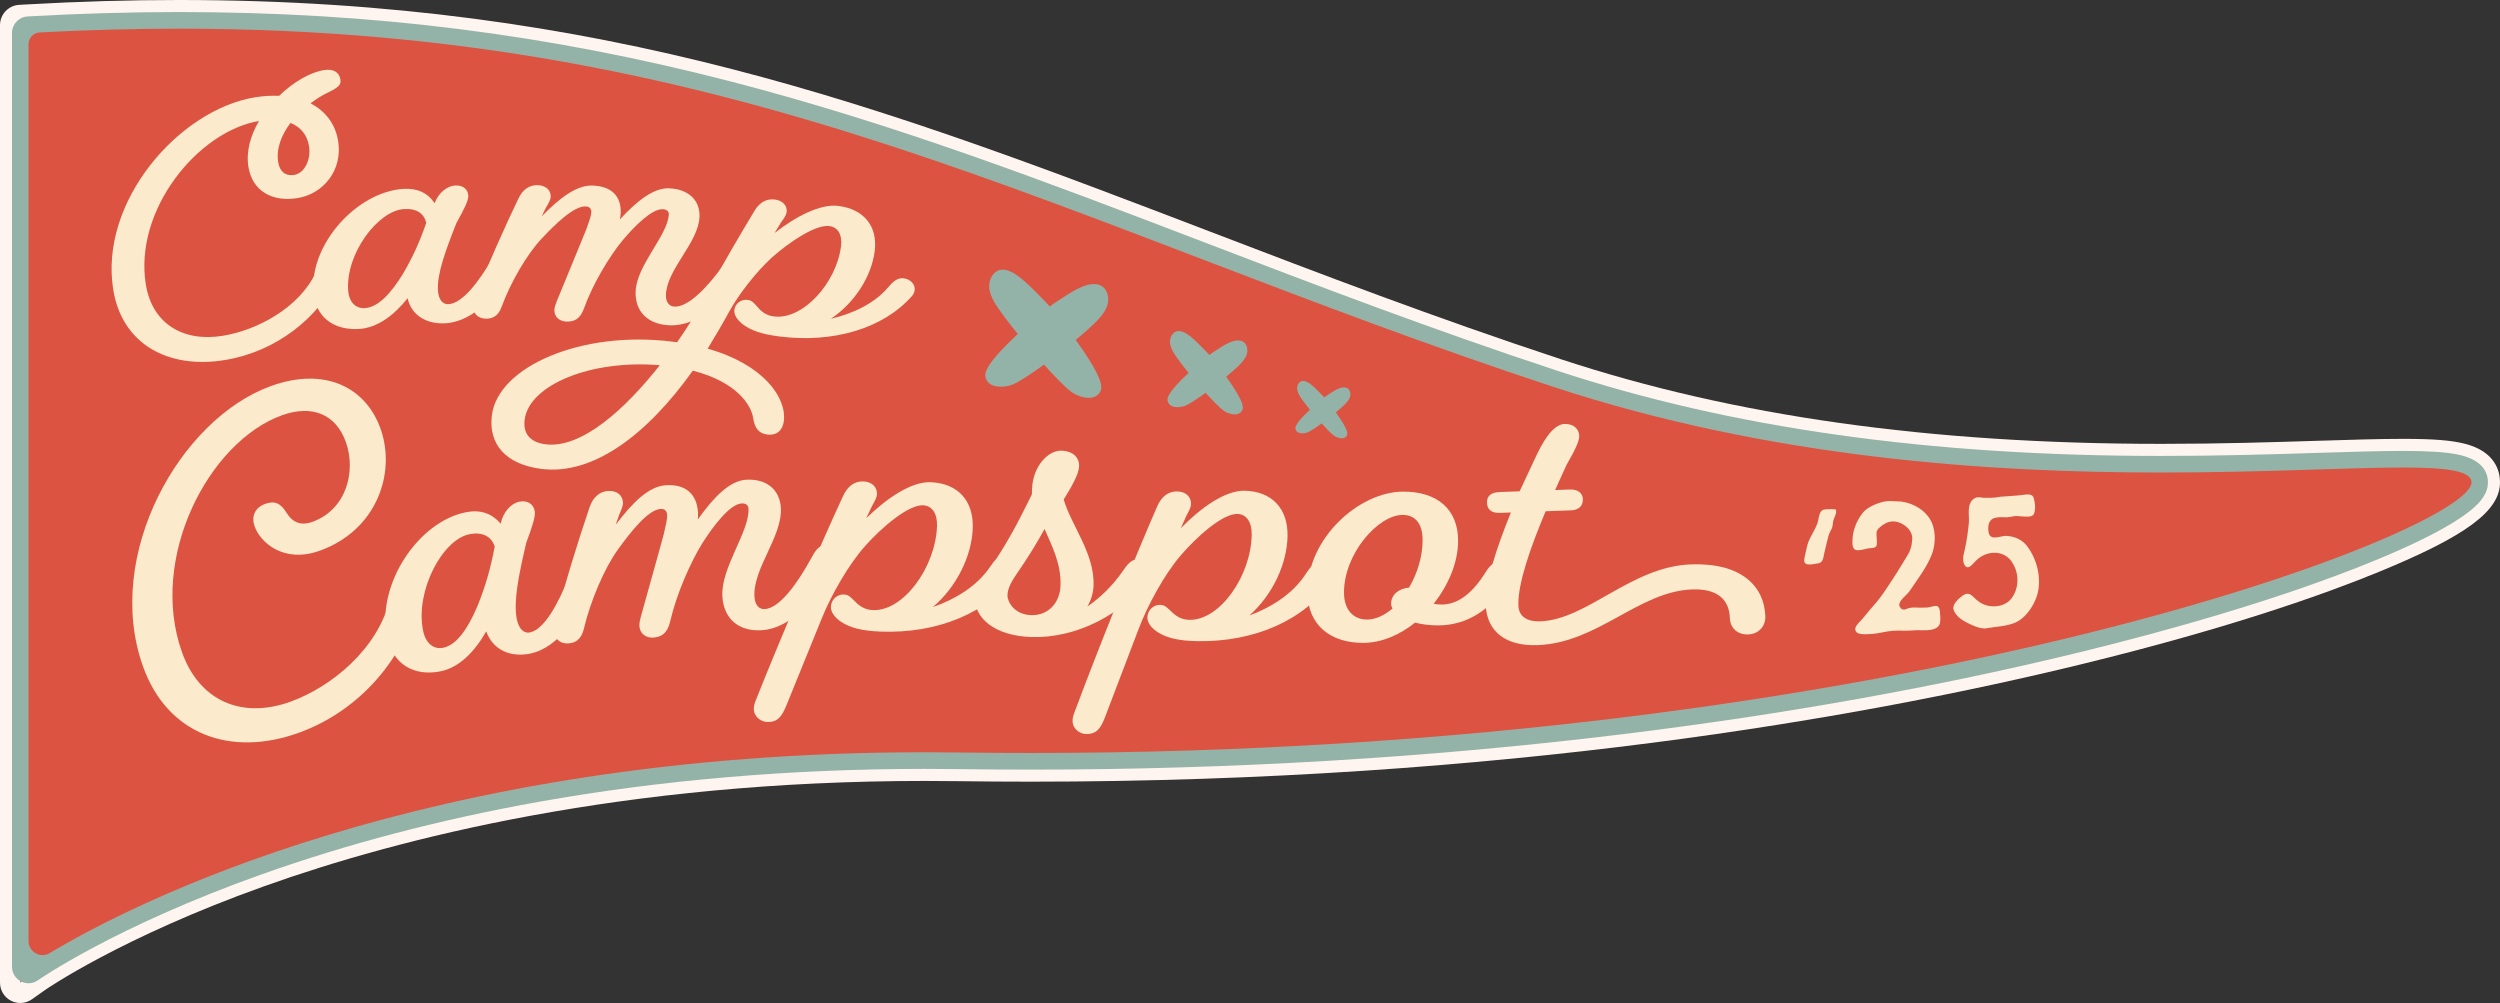 <?xml version="1.0" encoding="UTF-8"?> <svg xmlns="http://www.w3.org/2000/svg" width="830" height="333" viewBox="0 0 830 333" fill="none"><rect x="0" y="0" width="830" height="333" fill="#333333" stroke="none"/><g clip-path="url(#clip0_9265_4033)"><path d="M6.727 329.62C6.2 329.62 5.665 329.498 5.179 329.237C4.068 328.659 3.363 327.503 3.363 326.24V8.364C3.363 6.572 4.749 5.09 6.533 4.992L9.118 4.846C26.156 3.877 43.048 3.38 59.315 3.38C200.221 3.38 293.101 38.937 400.661 80.098C437.363 94.147 475.312 108.668 517.185 122.481C574.888 141.505 640.396 150.749 717.455 150.749C737.046 150.749 754.286 150.203 769.492 149.731C780.491 149.389 789.934 149.088 797.683 149.088C810.579 149.088 826.628 149.088 826.628 160.164C826.628 167.819 815.248 175.76 788.581 186.714C770.773 194.027 739.348 205.242 690.764 217.124C617.944 234.928 498.348 256.151 342.148 256.151C334.318 256.151 326.358 256.094 318.488 255.988C314.678 255.931 310.828 255.907 307.067 255.907C206.235 255.907 131.543 275.013 86.639 291.041C38.395 308.258 13.236 325.776 12.985 325.955L8.664 329.009C8.089 329.417 7.408 329.628 6.727 329.628V329.62Z" fill="#DD5342"></path><path d="M59.324 6.76C199.613 6.76 292.226 42.211 399.47 83.258C436.212 97.323 474.202 111.861 516.14 125.689C574.183 144.82 640.032 154.129 717.456 154.129C737.119 154.129 754.4 153.583 769.655 153.103C780.565 152.761 789.991 152.459 797.692 152.459C814.284 152.459 823.272 153.689 823.272 160.156C823.272 168.805 796.208 179.922 787.317 183.578C769.614 190.851 738.351 202.001 689.978 213.834C617.337 231.597 498.024 252.763 342.156 252.763C334.326 252.763 326.383 252.706 318.545 252.6C314.727 252.543 310.869 252.519 307.076 252.519C205.765 252.519 130.676 271.731 85.521 287.849C36.596 305.31 11.307 323.007 11.056 323.178L6.736 326.24V8.364L9.321 8.217C26.302 7.248 43.121 6.76 59.324 6.76ZM59.324 0C42.983 0 26.035 0.497 8.932 1.466L6.347 1.613C2.78 1.816 0 4.781 0 8.364V326.24C0 328.765 1.402 331.078 3.631 332.234C4.604 332.739 5.666 332.992 6.728 332.992C8.089 332.992 9.443 332.576 10.602 331.762L14.922 328.7C15.157 328.537 40.154 311.206 87.766 294.209C132.419 278.271 206.714 259.271 307.068 259.271C310.829 259.271 314.662 259.295 318.448 259.352C326.342 259.458 334.318 259.515 342.156 259.515C498.689 259.515 618.569 238.242 691.567 220.398C740.345 208.475 771.949 197.195 789.862 189.833C818.75 177.967 830 169.644 830 160.156C830 156.491 828.492 149.943 818.377 147.337C813.878 146.172 807.888 145.7 797.692 145.7C789.886 145.7 780.419 146.001 769.452 146.343H769.387C754.206 146.824 736.99 147.361 717.456 147.361C640.754 147.361 575.586 138.166 518.231 119.264C476.415 105.484 438.514 90.971 401.853 76.938C294.002 35.655 200.845 0 59.324 0Z" fill="#FFF5F0"></path><path d="M59.325 9.512C247.574 9.512 352.143 74.528 515.29 128.304C588.223 152.345 661.164 156.874 717.464 156.874C751.556 156.874 779.544 155.212 797.701 155.212C812.282 155.212 820.534 156.287 820.534 160.148C820.534 176.338 630.12 249.994 342.157 249.994C334.376 249.994 326.497 249.937 318.578 249.831C314.704 249.774 310.87 249.75 307.068 249.75C140.104 249.75 42.498 300.79 16.52 316.427C13.415 318.3 9.468 316.036 9.468 312.403V14.684C9.468 12.599 11.097 10.873 13.164 10.767C29.124 9.92 44.467 9.521 59.316 9.521M59.325 3.999C43.073 3.999 26.189 4.487 9.16 5.457C6.25 5.62 3.98 8.038 3.98 10.962V320.922C3.98 325.393 8.998 328.008 12.629 325.426C12.872 325.255 38.032 307.688 86.689 290.349C115.269 280.169 146.24 272.049 178.742 266.234C219.383 258.961 262.561 255.272 307.068 255.272C310.854 255.272 314.696 255.296 318.497 255.353C326.351 255.459 334.311 255.516 342.149 255.516C408.962 255.516 475.208 251.542 539.039 243.715C592.713 237.135 643.705 227.981 690.611 216.514C717.408 209.966 756.111 199.378 788.339 186.136C799.508 181.55 808.359 177.25 814.641 173.366C822.6 168.446 825.997 164.497 825.997 160.156C825.997 156.817 824.189 152.484 815.597 150.822C811.593 150.049 806.065 149.707 797.676 149.707C789.927 149.707 780.484 150 769.542 150.35C754.312 150.831 737.055 151.368 717.44 151.368C640.308 151.368 574.743 142.108 516.976 123.067C475.095 109.263 437.137 94.733 400.427 80.676C347.458 60.397 297.423 41.25 243.027 27.153C182.082 11.361 123.706 3.999 59.325 3.999Z" fill="#94B3A8"></path><path d="M104.877 90.409C105.89 88.096 106.903 86.402 108.873 86.076C110.956 85.734 112.95 86.842 113.233 88.633C113.347 89.334 113.25 90.059 112.934 90.726C106.036 105.541 91.722 116.755 74.562 119.549C55.944 122.578 40.527 114.369 37.593 96.15C32.876 66.888 59.446 36.405 84.727 32.292C87.539 31.836 90.181 31.713 92.654 31.819C97.363 27.275 102.923 24.017 107.503 23.276C110.729 22.755 112.634 23.977 113.031 26.46C113.323 28.252 112.18 29.156 108.322 31.005C106.741 31.77 104.99 32.878 103.094 34.312C108.216 36.95 111.377 41.34 112.261 46.813C113.817 56.472 107.406 64.356 98.773 65.764C90.246 67.157 83.754 63.305 82.481 55.446C81.647 50.266 83.146 45.021 85.991 40.167C65.727 43.572 44.426 69.714 48.406 94.399C50.473 107.243 60.483 113.677 74.003 111.478C85.448 109.613 99.397 102.136 104.869 90.409H104.877ZM96.447 40.811C93.545 44.655 91.616 49.256 92.354 53.833C92.881 57.115 94.923 58.524 97.63 58.084C101.27 57.49 103.288 52.774 102.607 48.588C101.999 44.809 99.868 42.187 96.439 40.811H96.447Z" fill="#FBEBCC"></path><path d="M133.87 62.718C138.522 62.409 141.959 63.997 144.294 67.458C145.518 64.079 148.371 61.766 151.029 61.587C153.688 61.415 155.333 62.792 155.471 64.909C155.568 66.391 154.393 68.916 151.507 74.104C147.876 83.283 145.047 91.02 145.396 96.427C145.607 99.709 147.147 101.102 148.914 100.988C153.566 100.687 158.989 93.52 163.495 85.775C164.792 83.454 166.016 81.776 168.116 81.638C170.328 81.491 172.306 82.851 172.436 84.757C172.484 85.498 172.314 86.255 171.909 86.923C165.805 97.323 157.514 106.705 147.99 107.324C141.902 107.723 136.601 104.881 135.329 99.001C130.806 104.726 125.294 108.807 119.313 109.206C110.899 109.759 104.609 105.378 104.042 96.59C103.021 80.799 118.583 63.712 133.87 62.71V62.718ZM121.209 102.283C125.635 101.99 129.89 97.242 133.708 91.036C137.112 85.278 139.341 80.237 141.497 74.031C140.849 70.879 138.287 69.136 134.081 69.413C125.448 69.983 114.806 84.195 115.584 96.273C115.86 100.508 118.21 102.487 121.201 102.291L121.209 102.283Z" fill="#FBEBCC"></path><path d="M245.102 84.488C247.323 84.569 249.155 86.125 249.082 88.031C249.057 88.772 248.806 89.505 248.344 90.132C241.22 99.864 231.931 108.342 222.39 108C215.185 107.74 210.783 103.545 211.027 96.753C211.335 88.055 221.799 78.021 222.05 71.123C222.082 70.17 221.329 69.503 219.999 69.454C216.344 69.323 210.467 75.269 206.52 80.017C202.224 85.278 196.793 94.326 193.957 102.193C193.097 104.498 191.898 106.901 188.023 106.762C186.135 106.697 183.962 105.557 184.06 102.796C184.092 101.949 184.457 101.11 184.822 100.06C187.496 93.463 191.865 83.103 194.67 76.083C195.529 73.672 196.267 71.677 196.315 70.513C196.364 69.242 195.715 68.582 194.386 68.533C190.504 68.395 184.295 74.438 179.788 79.267C174.941 84.406 169.502 93.772 166.544 101.843C165.806 103.839 164.509 105.915 161.186 105.793C159.079 105.72 157.012 104.474 157.117 101.713C157.15 100.76 157.279 100.231 157.652 99.18C161.94 87.86 167.614 75.318 172.169 65.813C173.612 62.784 175.881 61.383 178.54 61.472C181.312 61.57 182.917 63.223 182.844 65.349C182.811 66.196 182.22 67.344 181.271 68.908L179.837 71.832C185.948 65.569 191.533 61.415 196.745 61.603C203.172 61.839 206.277 65.243 206.074 70.757C206.05 71.498 205.912 72.133 205.774 72.874C211.553 66.603 217.033 62.336 222.131 62.523C228.453 62.751 232.425 66.4 232.231 71.921C231.923 80.619 221.394 89.277 221.086 97.869C220.996 100.312 222.172 101.729 223.939 101.794C228.599 101.965 234.824 95.385 240.085 88.145C241.609 85.97 242.995 84.423 245.102 84.504V84.488Z" fill="#FBEBCC"></path><path d="M163.301 137.873C165.311 121.756 192.991 109.621 223.265 113.432L224.805 113.628C228.485 108.31 231.687 103.26 233.907 98.936C239.897 87.705 246.252 77.052 250.491 69.991C252.193 67.1 254.576 65.903 257.219 66.237C259.975 66.587 261.425 68.371 261.158 70.48C261.053 71.319 260.356 72.41 259.278 73.884L257.162 77.362C264.23 71.832 272.36 67.613 278.301 68.362C286.779 69.429 291.448 75.049 290.403 83.372C289.365 91.695 283.788 100.516 275.861 105.834C283.002 104.164 290.119 100.89 294.698 95.58C296.409 93.544 297.924 92.135 300.016 92.396C302.22 92.673 303.906 94.383 303.671 96.281C303.582 97.022 303.266 97.73 302.747 98.309C293.118 109.189 276.534 113.945 258.807 111.714C253.085 110.989 249.429 109.784 246.674 107.723C244.534 106.062 243.626 104.343 243.812 102.869C244.072 100.76 246.049 99.302 248.141 99.563C249.794 99.775 250.151 100.459 252.023 102.511C253.506 104.091 255.087 104.824 256.959 105.06C266.54 106.266 277.685 93.976 279.217 81.751C279.687 77.956 278.22 75.415 275.359 75.057C270.739 74.471 261.944 80.432 256.279 85.49C251.107 90.189 245.255 97.69 242.07 103.496C239.743 107.805 237.344 111.779 234.945 115.762C253.523 120.99 261.207 132.017 260.234 139.82C259.869 142.768 257.948 144.665 254.755 144.266C251.78 143.892 250.564 142.027 250.062 138.859C249.47 134.607 244.744 126.846 230.009 123.059C214.965 144.169 197.036 157.859 179.755 155.676C167.759 154.162 162.117 147.353 163.301 137.873ZM219.042 121.251C196.022 119.313 175.613 127.872 174.178 139.355C173.635 143.672 175.71 146.824 181.1 147.508C193.096 149.023 207.613 135.764 219.042 121.259V121.251Z" fill="#FBEBCC"></path><path d="M106.108 182.854C94.258 187.105 86.445 180.158 84.532 174.766C83.421 171.631 84.442 168.577 88.066 167.282C91.186 166.166 93.172 167.005 95.215 170.368C96.82 172.901 99.332 174.832 103.701 173.26C115.057 169.188 118.267 156.45 114.838 146.799C111.499 137.401 103.515 134.322 93.659 137.857C69.334 146.579 49.273 185.15 60.402 216.489C66.148 232.663 80.147 238.804 96.366 232.989C110.088 228.07 125.537 215.324 129.428 198.946C130.117 195.73 130.944 193.319 133.319 192.464C135.815 191.568 138.555 192.561 139.357 194.817C139.665 195.697 139.73 196.658 139.495 197.595C134.607 218.289 119.645 235.946 99.057 243.332C76.726 251.338 55.579 244.082 47.433 221.139C34.343 184.287 59.753 138.997 90.068 128.125C107.786 121.772 121.42 128.475 126.356 142.385C131.519 156.931 125.213 176.004 106.125 182.854H106.108Z" fill="#FBEBCC"></path><path d="M154.653 170.067C159.46 169.114 163.277 170.393 166.22 173.879C167.014 170.018 169.656 167.103 172.404 166.565C175.152 166.019 177.073 167.314 177.519 169.619C177.835 171.232 176.976 174.147 174.714 180.215C172.25 190.737 170.418 199.59 171.561 205.454C172.258 209.021 174.066 210.34 175.898 209.974C180.704 209.021 185.332 200.461 188.915 191.389C189.928 188.677 190.966 186.681 193.146 186.25C195.44 185.794 197.701 187.023 198.107 189.092C198.261 189.898 198.196 190.745 197.871 191.527C193 203.719 185.705 215.08 175.857 217.027C169.559 218.273 163.618 215.862 161.437 209.599C157.547 216.465 152.375 221.669 146.199 222.89C137.494 224.609 130.296 220.651 128.432 211.106C125.076 193.962 138.856 173.195 154.661 170.075L154.653 170.067ZM147.156 215.048C151.735 214.144 155.488 208.386 158.576 201.08C161.3 194.329 162.896 188.514 164.25 181.436C163.115 178.073 160.189 176.501 155.845 177.364C146.912 179.132 137.859 196.096 140.428 209.208C141.328 213.81 144.067 215.658 147.164 215.048H147.156Z" fill="#FBEBCC"></path><path d="M274.11 180.866C276.436 180.703 278.528 182.21 278.674 184.32C278.73 185.142 278.552 185.973 278.131 186.706C271.768 198.189 262.998 208.54 252.979 209.224C245.409 209.738 240.335 205.617 239.832 198.132C239.184 188.538 249.008 176.354 248.489 168.748C248.416 167.697 247.557 167.046 246.154 167.143C242.312 167.404 236.833 174.595 233.234 180.247C229.327 186.51 224.659 197.049 222.576 206.007C221.935 208.638 220.955 211.407 216.878 211.684C214.9 211.822 212.492 210.804 212.282 207.767C212.217 206.83 212.501 205.869 212.776 204.68C214.843 197.138 218.247 185.264 220.395 177.242C221.028 174.498 221.579 172.225 221.49 170.939C221.392 169.538 220.647 168.878 219.252 168.976C215.175 169.253 209.356 176.583 205.189 182.397C200.691 188.579 196.046 199.476 193.866 208.671C193.315 210.943 192.196 213.37 188.703 213.606C186.49 213.761 184.188 212.621 183.986 209.583C183.913 208.532 183.986 207.938 184.261 206.74C187.479 193.824 192.01 179.417 195.714 168.471C196.881 164.985 199.102 163.185 201.899 162.998C204.808 162.803 206.673 164.431 206.835 166.777C206.9 167.713 206.405 169.041 205.587 170.857L204.411 174.229C210.101 166.671 215.483 161.483 220.955 161.109C227.706 160.644 231.33 164.049 231.743 170.124C231.8 170.947 231.727 171.655 231.67 172.478C237.011 164.944 242.264 159.651 247.622 159.284C254.26 158.828 258.823 162.395 259.237 168.479C259.885 178.073 249.842 188.75 250.483 198.222C250.661 200.909 252.047 202.343 253.911 202.22C258.799 201.887 264.586 193.97 269.271 185.427C270.617 182.87 271.897 181.013 274.11 180.866Z" fill="#FBEBCC"></path><path d="M333.848 184.409C336.182 184.499 338.103 186.217 338.022 188.326C337.99 189.149 337.731 189.955 337.236 190.639C328.101 203.548 311.145 210.405 292.364 209.689C286.301 209.452 282.37 208.483 279.29 206.488C276.899 204.867 275.797 203.067 275.862 201.43C275.951 199.085 277.888 197.285 280.101 197.367C281.851 197.432 282.289 198.156 284.429 200.233C286.123 201.821 287.85 202.473 289.827 202.554C299.975 202.945 310.569 188.335 311.088 174.742C311.25 170.523 309.483 167.876 306.452 167.754C301.556 167.567 292.867 174.978 287.371 181.103C281.762 187.341 275.878 197.676 272.781 205.421L261.183 233.958C259.634 237.77 258.273 239.83 254.658 239.692C252.445 239.61 250.175 237.762 250.273 235.18C250.305 234.357 250.451 233.665 250.962 232.387C259.099 211.928 272.554 180.41 279.93 164.619C281.462 161.271 283.854 159.724 286.65 159.83C289.568 159.944 291.246 161.768 291.157 164.106C291.124 165.042 290.492 166.313 289.487 168.031L287.582 172.062C294.496 165.287 302.642 159.854 308.94 160.091C317.921 160.433 323.303 166.158 322.954 175.418C322.606 184.678 317.54 194.923 309.702 201.544C317.037 199.012 324.211 194.711 328.539 188.424C330.152 186.022 331.611 184.319 333.832 184.401L333.848 184.409Z" fill="#FBEBCC"></path><path d="M342.601 211.505C329.883 211.13 323.415 204.957 323.61 198.156C323.675 195.933 325.506 193.172 328.797 188.457C333.79 181.331 337.859 173.83 342.585 164.114L342.633 162.477C342.86 154.74 348.032 149.495 352.344 149.625C356.307 149.739 358.35 151.914 358.261 154.846C358.196 156.955 356.461 160.538 353.154 165.84C355.594 174.359 363.375 183.619 363.067 194.28C362.994 196.862 362.224 199.297 360.992 201.373C365.28 198.45 369.365 194.467 372.656 189.752C374.245 187.333 375.695 185.623 377.908 185.68C380.243 185.745 382.18 187.447 382.115 189.556C382.091 190.379 381.831 191.193 381.345 191.877C372.81 204.297 356.948 211.92 342.601 211.497V211.505ZM346.799 175.613C344.084 180.573 341.02 185.533 337.494 190.591C335.055 194.158 334.536 196.015 334.487 197.66C334.431 199.655 336.635 204.053 342.35 204.224C348.186 204.395 351.93 199.932 352.092 194.426C352.303 187.162 349.426 181.681 346.799 175.622V175.613Z" fill="#FBEBCC"></path><path d="M438.531 186.673C440.865 186.714 442.819 188.383 442.786 190.493C442.77 191.315 442.527 192.13 442.049 192.83C433.197 205.934 416.395 213.166 397.606 212.865C391.535 212.767 387.588 211.879 384.467 209.957C382.044 208.394 380.901 206.618 380.933 204.973C380.974 202.628 382.871 200.787 385.083 200.82C386.834 200.852 387.288 201.561 389.477 203.589C391.203 205.144 392.946 205.755 394.923 205.788C405.071 205.951 415.349 191.112 415.568 177.511C415.633 173.292 413.809 170.678 410.778 170.629C405.874 170.548 397.347 178.154 391.997 184.393C386.526 190.753 380.869 201.219 377.942 209.029L366.976 237.819C365.517 241.663 364.196 243.756 360.581 243.699C358.368 243.666 356.058 241.866 356.098 239.285C356.114 238.462 356.236 237.762 356.73 236.483C364.414 215.854 377.189 184.043 384.208 168.088C385.659 164.708 388.026 163.104 390.822 163.153C393.74 163.202 395.458 164.985 395.426 167.331C395.41 168.267 394.81 169.546 393.845 171.289L392.03 175.361C398.798 168.438 406.822 162.819 413.12 162.925C422.101 163.071 427.613 168.675 427.467 177.934C427.321 187.194 422.482 197.554 414.782 204.346C422.061 201.65 429.137 197.187 433.327 190.81C434.883 188.375 436.31 186.641 438.531 186.673Z" fill="#FBEBCC"></path><path d="M477.51 207.636C474.705 207.636 472.022 207.294 469.802 206.716C464.679 210.829 458.616 213.427 452.545 213.435C441.805 213.459 434.097 207.612 434.065 196.471C434.024 178.765 451.143 163.25 465.846 163.218C477.283 163.193 484.067 169.155 484.091 179.474C484.108 186.746 480.857 194.255 475.97 200.478C476.788 200.592 477.607 200.706 478.653 200.706C483.435 200.697 488.217 197.749 492.748 190.705C494.256 188.237 495.658 186.478 497.871 186.47C500.205 186.47 502.191 188.098 502.199 190.216C502.199 191.038 501.972 191.861 501.502 192.561C494.872 202.774 486.831 207.604 477.494 207.628L477.51 207.636ZM465.635 170.955C457.587 170.971 446.174 183.782 446.207 196.796C446.223 202.774 449.611 205.698 453.809 205.69C456.727 205.69 459.645 204.273 462.32 202.033C461.972 201.447 461.85 200.86 461.85 200.396C461.85 197.464 464.403 195.347 467.791 195.102C470.58 190.403 472.322 184.653 472.306 179.262C472.29 173.512 469.607 170.939 465.635 170.955Z" fill="#FBEBCC"></path><path d="M501.607 170.149L497.992 170.279C495.423 170.369 493.753 169.375 493.672 166.915C493.591 164.57 495.188 163.462 497.749 163.364L504.517 163.12L510.166 151.067C513.749 143.427 516.926 140.854 519.374 140.764C522.292 140.658 524.213 142.238 524.302 144.698C524.367 146.457 522.835 149.56 520.088 154.349L516.294 162.697L521.311 162.517C523.881 162.428 525.445 163.78 525.51 165.653C525.599 168.113 524.003 169.342 521.555 169.432L513.157 169.733C508.091 181.762 503.852 193.881 504.104 201.031C504.241 204.9 507.33 206.431 511.293 206.293C527.034 205.731 541.478 188.09 561.425 187.374C578.107 186.779 585.734 194.606 586.09 204.566C586.204 207.848 583.967 210.511 580.352 210.633C576.972 210.756 574.443 208.614 574.321 205.218C574.094 198.889 570.001 195.396 561.839 195.689C543.999 196.324 530.584 213.459 510.41 214.184C500.383 214.543 493.566 210.088 493.234 200.6C492.983 193.571 496.89 181.811 501.615 170.149H501.607Z" fill="#FBEBCC"></path><path d="M409.941 137.58C408.669 137.58 407.153 136.977 406.31 136.383C404.811 135.324 402.136 132.465 400.272 130.397C398.221 131.895 395.311 133.915 393.625 134.648C392.888 134.966 391.818 135.177 390.894 135.177C388.47 135.177 387.838 133.825 387.684 133.247C387.473 132.465 387.035 130.861 394.622 123.792C392.96 121.756 390.326 118.408 389.418 116.682C388.916 115.729 388.446 114.678 388.43 113.489C388.413 112.007 389.281 110.289 390.756 109.971C390.95 109.93 391.153 109.906 391.356 109.906C393.625 109.906 396.3 112.463 399.299 115.55C399.729 115.99 400.126 116.397 400.466 116.731C400.758 117.016 401.131 117.431 401.504 117.863C401.958 117.521 402.403 117.187 402.744 116.967C403.06 116.763 403.392 116.543 403.749 116.315C406.091 114.768 408.75 113.017 411.003 113.017C411.53 113.017 412.025 113.115 412.462 113.31C413.848 113.921 414.351 115.786 414.027 117.228C413.767 118.392 413.103 119.321 412.414 120.151C411.311 121.487 408.896 123.58 407.096 125.07C413.516 134.005 412.762 135.495 412.389 136.228C412.13 136.733 411.473 137.58 409.917 137.58H409.941Z" fill="#94B3A8"></path><path d="M445.453 145.521C444.577 145.521 443.532 145.105 442.956 144.698C441.927 143.965 440.079 142.002 438.798 140.577C437.388 141.603 435.386 142.996 434.226 143.501C433.716 143.721 432.978 143.867 432.346 143.867C430.676 143.867 430.247 142.939 430.133 142.54C429.987 142.002 429.687 140.903 434.907 136.033C433.764 134.632 431.949 132.327 431.325 131.138C430.976 130.486 430.66 129.762 430.644 128.939C430.628 127.921 431.227 126.74 432.249 126.52C432.378 126.496 432.524 126.479 432.662 126.479C434.226 126.479 436.066 128.239 438.133 130.364C438.425 130.666 438.701 130.951 438.936 131.179C439.13 131.374 439.39 131.659 439.649 131.96C439.957 131.724 440.265 131.496 440.5 131.341C440.719 131.203 440.946 131.048 441.189 130.885C442.802 129.819 444.634 128.613 446.182 128.613C446.547 128.613 446.887 128.678 447.187 128.817C448.144 129.24 448.484 130.519 448.265 131.513C448.087 132.311 447.625 132.954 447.155 133.524C446.393 134.444 444.731 135.878 443.491 136.912C447.917 143.061 447.39 144.087 447.13 144.592C446.952 144.942 446.498 145.521 445.428 145.521H445.453Z" fill="#94B3A8"></path><path d="M606.491 169.065C607.642 168.984 608.947 169.033 609.571 169.196L609.595 169.603C609.676 170.833 609.044 171.492 608.712 172.681C608.428 173.52 608.566 174.473 608.209 175.32C607.861 176.167 607.358 176.819 607.083 177.796C606.54 179.824 606.07 181.909 605.599 183.929C605.445 184.694 605.316 185.728 604.878 186.307C604.189 187.178 603.427 187.023 602.349 187.235C601.879 187.341 601.474 187.365 601.06 187.398C599.836 187.479 599.066 187.194 599.002 186.168C598.977 185.761 599.083 185.338 599.18 184.784C599.609 183.106 599.828 181.314 600.469 179.694C601.287 177.715 602.536 175.988 603.338 173.879C603.857 172.543 603.76 170.083 605.137 169.302C605.405 169.212 605.875 169.114 606.483 169.074L606.491 169.065Z" fill="#FBEBCC"></path><path d="M626.316 166.394L626.592 166.378C627.621 166.305 628.724 166.435 629.688 166.435C633.676 166.427 638.15 168.455 640.533 172.014C641.611 173.594 642.154 175.491 642.3 177.552C642.471 179.889 642.09 182.267 641.328 184.181C639.512 188.66 636.554 192.399 633.879 196.389C632.995 197.562 630.45 199.394 630.555 200.909C630.572 201.113 630.58 201.251 630.734 201.447C631.131 202.18 631.625 202.416 632.177 202.383C632.517 202.359 632.922 202.188 633.319 202.025C633.927 201.846 634.397 201.74 635.013 201.699C635.492 201.667 635.978 201.699 636.529 201.732C637.559 201.732 638.799 201.773 639.828 201.699C640.785 201.634 641.717 201.219 642.535 201.162C643.216 201.113 643.857 201.414 644.035 202.921L644.165 204.704C644.254 206.008 644.221 207.392 643.305 208.149C642.398 208.907 641.311 209.119 640.015 209.216C638.507 209.322 636.845 209.167 635.548 209.257L634.454 209.339C632.468 209.477 630.604 209.273 628.683 209.404L628.343 209.428C626.154 209.583 623.933 210.291 621.68 210.454L621.404 210.471C620.099 210.495 616.493 211.032 616.031 209.339C616.022 209.2 615.949 209.135 615.941 209.07C615.86 207.97 616.89 207.001 617.595 206.26C619.062 204.704 620.318 202.953 621.721 201.406C624.784 198.075 627.24 193.962 629.721 190.2C630.701 188.538 631.812 186.738 632.866 185.069C634.227 182.968 634.681 181.559 634.851 179.124C634.835 178.92 634.892 178.708 634.868 178.431C634.657 175.475 631.18 172.893 628.027 173.121C627.484 173.162 626.94 173.333 626.47 173.512C625.538 173.928 624.428 174.693 623.787 175.361C622.758 176.403 623.009 176.941 623.034 178.244L623.123 179.547C623.171 180.231 623.155 180.997 622.904 181.355C622.474 182.08 620.675 181.925 619.937 182.121C619.394 182.226 618.187 182.593 617.157 182.666C616.476 182.715 615.917 182.617 615.617 182.292C615.252 181.974 615.058 181.225 615.009 180.475C614.969 179.856 615.05 179.156 615.074 178.537C615.163 176.941 615.674 175.32 616.257 173.895C616.971 172.323 618.008 170.458 619.37 169.318C621.056 167.885 624.136 166.695 626.308 166.402L626.316 166.394Z" fill="#FBEBCC"></path><path d="M672.752 164.171C673.782 164.097 674.682 164.236 675.087 165.042C675.257 165.515 675.549 166.663 675.622 167.762C675.711 169.065 675.533 170.393 675.022 170.979C674.633 171.354 674.025 171.468 673.409 171.509C671.974 171.615 670.159 171.256 669 171.338L668.724 171.354C667.849 171.558 667.233 171.672 666.479 171.72C666.203 171.737 665.863 171.761 665.514 171.72C664.898 171.761 664.274 171.672 663.658 171.72C663.18 171.753 662.71 171.859 662.167 171.965C660.351 172.51 659.994 174.327 660.116 175.98C660.132 176.257 660.221 176.452 660.229 176.664C660.408 178.236 661.462 178.513 662.621 178.423C663.65 178.35 664.785 177.991 665.676 177.926L666.017 177.902C668.91 178.04 671.61 179.229 673.304 181.73C675.362 184.621 676.651 188.188 676.902 191.763C677.081 194.304 676.781 196.813 675.776 199.093C674.609 202.009 672.096 205.364 669.17 206.675C666.3 207.921 662.872 208.027 659.816 208.524C659.613 208.606 659.411 208.622 659.273 208.63C657.085 208.785 654.588 207.514 652.805 206.61C651.168 205.763 649.214 204.379 648.59 202.424C648.509 202.294 648.501 202.155 648.493 202.017C648.379 200.372 650.446 198.564 651.621 197.717C652.213 197.326 652.683 197.155 653.097 197.13C654.531 197.024 655.334 198.629 656.922 199.688C658.454 200.893 660.554 201.43 662.531 201.284C664.858 201.121 666.917 200.144 668.157 198.189C669.397 196.308 669.924 194.06 669.762 191.788C669.648 190.208 669.202 188.717 668.416 187.325C666.908 184.466 664.282 183.342 661.616 183.53C659.63 183.668 657.563 184.58 656.031 186.144C655.326 186.82 654.256 188.278 653.372 188.335C652.959 188.367 652.537 188.188 652.213 187.52C651.897 186.991 651.792 186.445 651.751 185.899C651.67 184.8 652.011 183.741 652.27 182.617C652.951 179.669 653.413 176.387 653.68 173.398C653.842 170.833 652.813 166.972 655.65 165.384C656.047 165.148 656.387 165.124 656.728 165.099C657.482 165.042 658.252 165.335 659.079 165.278C660.181 165.335 661.275 165.262 662.369 165.181C662.848 165.148 663.391 165.034 663.999 164.928L670.086 164.488C670.84 164.431 671.853 164.22 672.744 164.163L672.752 164.171Z" fill="#FBEBCC"></path><path d="M361.456 132.091C359.494 132.091 357.16 131.162 355.879 130.25C353.577 128.621 349.46 124.223 346.599 121.039C343.446 123.336 338.971 126.447 336.386 127.579C335.251 128.076 333.605 128.393 332.187 128.393C328.458 128.393 327.494 126.317 327.251 125.421C326.927 124.215 326.254 121.756 337.918 110.883C335.364 107.748 331.32 102.609 329.917 99.954C329.147 98.488 328.426 96.883 328.402 95.043C328.369 92.771 329.707 90.124 331.984 89.635C332.284 89.57 332.592 89.537 332.908 89.537C336.402 89.537 340.511 93.471 345.131 98.219C345.788 98.895 346.396 99.522 346.923 100.035C347.36 100.467 347.944 101.11 348.52 101.778C349.209 101.249 349.897 100.744 350.432 100.402C350.919 100.092 351.437 99.75 351.972 99.392C355.579 97.014 359.673 94.318 363.134 94.318C363.952 94.318 364.706 94.473 365.379 94.766C367.511 95.711 368.281 98.577 367.786 100.793C367.389 102.584 366.36 104.01 365.306 105.288C363.612 107.341 359.892 110.557 357.128 112.846C367 126.577 365.841 128.882 365.265 130.006C364.868 130.78 363.855 132.083 361.464 132.083L361.456 132.091Z" fill="#94B3A8"></path></g><defs><clipPath id="clip0_9265_4033"><rect width="830" height="333" fill="white"></rect></clipPath></defs></svg> 